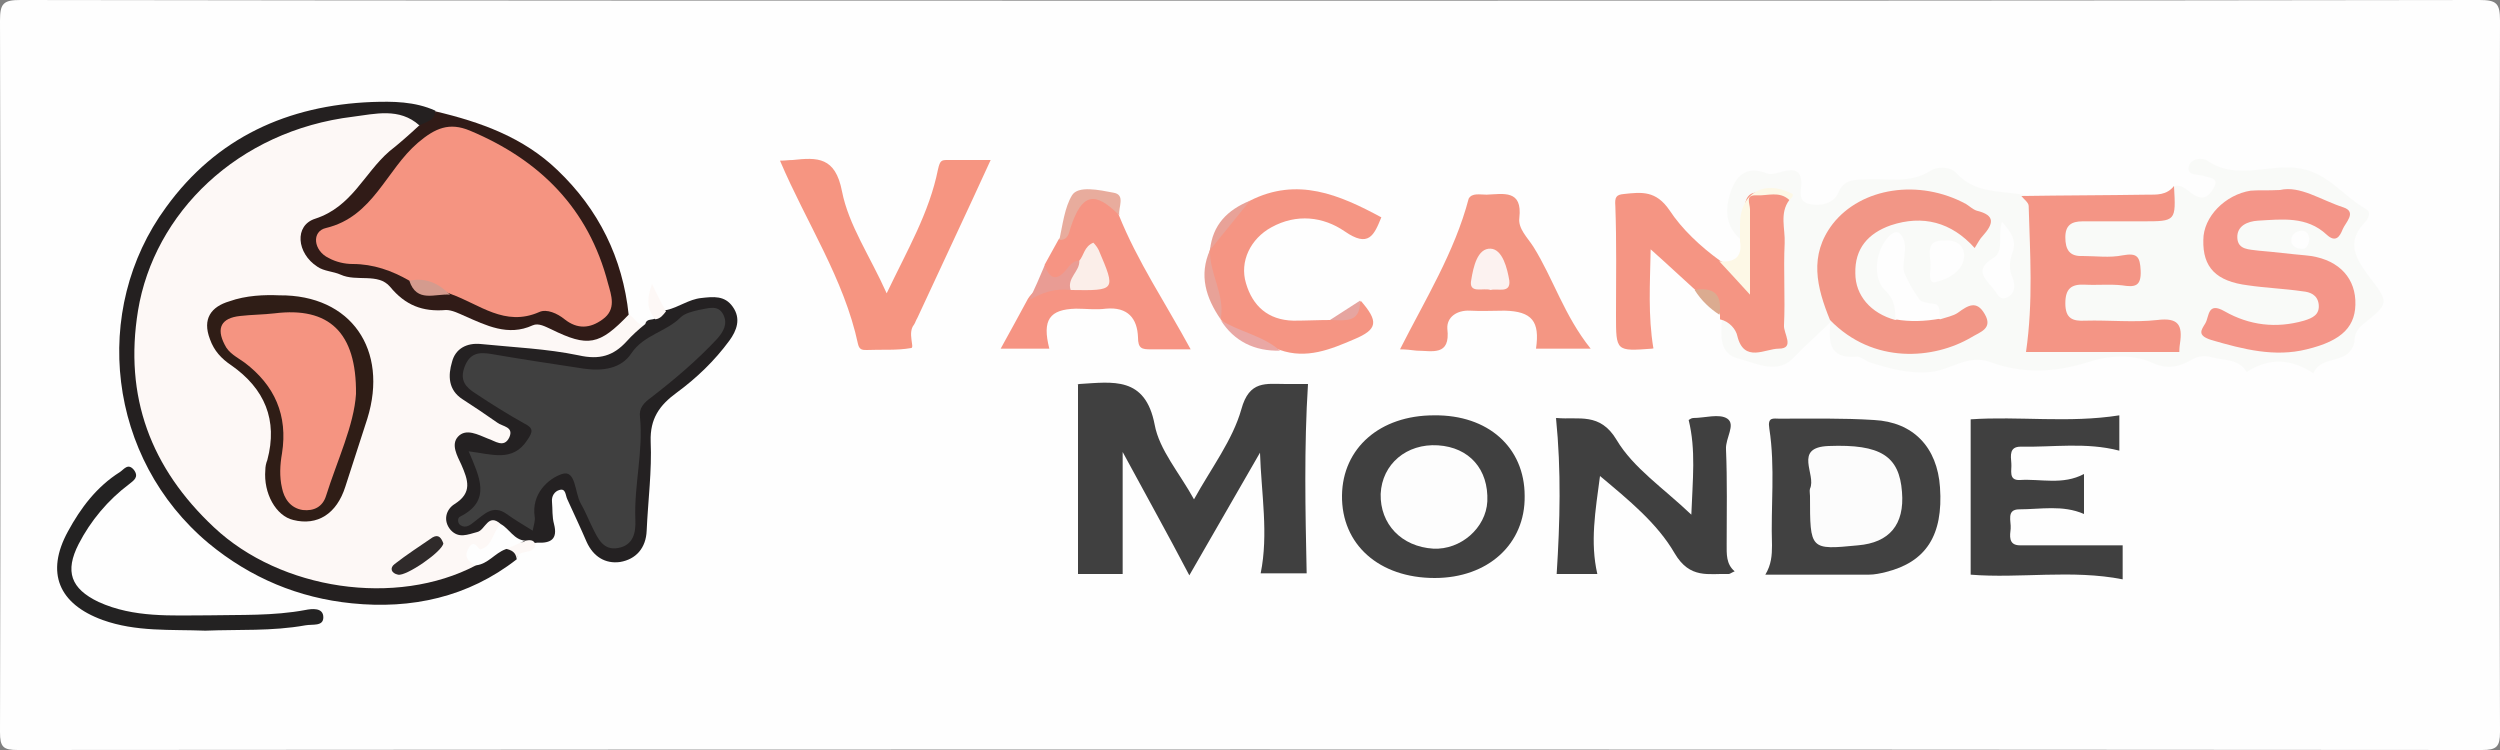 <?xml version="1.0" encoding="utf-8"?>
<!-- Generator: Adobe Illustrator 26.0.2, SVG Export Plug-In . SVG Version: 6.00 Build 0)  -->
<svg version="1.1" id="Layer_1" xmlns="http://www.w3.org/2000/svg" xmlns:xlink="http://www.w3.org/1999/xlink" x="0px" y="0px"
	 viewBox="0 0 375 112.5" style="enable-background:new 0 0 375 112.5;" xml:space="preserve">
<rect x="0" y="0" width="375" height="112.5" fill="#808080" stroke="none"/>
<style type="text/css">
	.st0{fill:#FEFEFE;}
	.st1{fill:#FDF8F6;}
	.st2{fill:#F9FAF8;}
	.st3{fill:#404040;}
	.st4{fill:#F59583;}
	.st5{fill:#414141;}
	.st6{fill:#F69581;}
	.st7{fill:#242020;}
	.st8{fill:#F49585;}
	.st9{fill:#242122;}
	.st10{fill:#F49683;}
	.st11{fill:#301B17;}
	.st12{fill:#F69483;}
	.st13{fill:#232222;}
	.st14{fill:#FDF8E6;}
	.st15{fill:#E8AC9D;}
	.st16{fill:#E99C94;}
	.st17{fill:#E9A7A4;}
	.st18{fill:#E8A298;}
	.st19{fill:#DBAB90;}
	.st20{fill:#E6A5A0;}
	.st21{fill:#2F1D16;}
	.st22{fill:#2F2A2A;}
	.st23{fill:#F49588;}
	.st24{fill:#F29686;}
	.st25{fill:#FCFCFC;}
	.st26{fill:#FDFDFD;}
	.st27{fill:#FCF2F0;}
	.st28{fill:#F59481;}
	.st29{fill:#D49B8E;}
	.st30{fill:#FBEEE9;}
</style>
<g>
	<path class="st0" d="M187.5,0.1c61.5,0,123,0,184.4-0.1c2.6,0,3.1,0.5,3.1,3.1c-0.1,35.6-0.1,71.2,0,106.7c0,2.2-0.5,2.7-2.7,2.7
		c-123.2-0.1-246.4-0.1-369.6,0c-2.2,0-2.7-0.4-2.7-2.7C0.1,74.2,0.1,38.7,0,3.1C0,0.5,0.5,0,3.1,0C64.5,0.1,126,0.1,187.5,0.1z"/>
	<path class="st1" d="M94.3,47.2c0.9,0.3,1.2,1.6,2.4,1.6c-1.8,4.4-5,6.3-9.3,5.8c-4.4-0.5-8.9-1.3-13.3-1.7
		c-2.1-0.2-4.4-0.4-5.3,2.3c-0.8,2.4,0.6,4,2.5,5.3c1.4,0.9,2.8,1.7,4.1,2.6c1.1,0.7,2,1.7,1.2,3.1c-0.6,1.2-1.8,1.2-2.9,1
		c-0.5-0.1-1-0.2-1.4-0.4c-2.2-0.7-3.3,0-2.4,2.3c1.1,2.8,1.2,5.2-1,7.5c-0.5,0.5-0.7,1.4-0.1,2.1c0.6,0.6,1.3,0.4,2.1,0.3
		c1.5-0.3,2.6-2.2,4.4-0.8c0.4,2.3-0.8,4.4-2.4,4.8c-2.1,0.5-0.9,1.8-1.4,2.6c-4.3,3.5-9.6,3.8-14.6,3.8c-15.8,0-29.7-9-35.3-23.9
		C12.9,42.2,28.8,20.7,49.8,17c3.3-0.6,6.7-1,10-0.5c1.4,0.2,2.7,0.4,3.4,1.9c-0.2,1.9-1.8,2.9-3,4.1c-2.1,2.2-4.7,4-6,7
		c-0.9,1.9-3.2,2.2-4.9,3.2c-1.5,0.9-3.4,1.6-3,3.8c0.3,2,1.9,3.1,3.8,3.7c1.6,0.4,3.1,0.8,4.8,0.9c0.9,0.1,1.9,0,2.5,0.6
		c3.4,3.6,8.2,3.5,12.5,5c3.2,1.1,6.2,2.5,9.8,1.4c1.1-0.3,2.3,0.1,3.2,0.6c3.4,1.9,6.6,1.8,9.6-1C93,47.3,93.6,47.1,94.3,47.2z"/>
	<path class="st2" d="M326.1,27.9c1.5-0.3,2.2,1,3.3,1.5c1.5,0.7,2.2-0.4,2.7-1.3c0.8-1.5-0.8-1.4-1.5-1.7c-0.9-0.3-2.5,0-2.3-1.3
		c0.2-1.4,2.1-1.5,2.8-1c4.5,3.1,9.4,0.3,14.1,1.2c4.1,0.8,6.3,4.1,9.6,6c1,0.5,0.5,1.5-0.2,2.2c-2.7,2.9-1.2,5.3,0.7,7.9
		c3.1,4,3.1,4.1-0.8,7.2c-0.7,0.6-1.2,1.2-1.3,2.2c0,0.9-0.4,1.7-1.1,2.3c-1.6,1.2-4.2,0.7-5.1,2.9c-3.3-2.2-6.6-2.4-10-0.2
		c-1.2-2-3.3-1.7-5.2-2.2c-1.4-0.4-2.3-0.1-3.5,0.6c-1.7,0.9-3.3,1.2-5.5,0.2c-2.9-1.3-6.5-1.1-9.5-0.1c-5.1,1.6-9.9,1.8-14.8,0
		c-3.3-1.2-5.9,1.2-8.9,1.5c-3.3,0.3-6.1-0.5-9-1.4c-0.7-0.2-1.4-0.9-2-0.9c-4.5,0.4-4.3-2.5-4-5.5c1.6-0.4,2.4,1,3.5,1.7
		c4.5,3,12.6,3.1,17,0.1c0.7-0.5,1.8-0.9,1.3-1.9c-0.5-1.1-1.5-0.4-2.3,0c-1,0.4-2,1-3.2,0.4c-0.2-0.2-0.3-0.4-0.5-0.5
		c-3.2-3.2-5.1-6.6-6.1-11.2c-1.9,2.3-2.4,4.4-0.5,6.7c1.3,1.6,2,3.2,0.6,5c-3.6,0.7-4.8-2.1-6.1-4.4c-1.4-2.4-1-5.1,0.6-7.4
		c3.1-4.7,10.1-5.8,15.3-2.5c0.7,0.5,1.4,2.4,2.6,0.8c1.2-1.6-0.4-2.1-1.4-2.7c-4.7-2.7-9.6-3.5-14.6-1.3c-5.5,2.3-7.9,7.3-6.4,13.1
		c0.3,1.4,1.5,2.7,0.4,4.2c-1.8,1.8-3.8,3.5-5.6,5.4c-2.5,2.8-5.7,1-8.4,0.3c-2.9-0.7-2.7-3.4-2.5-5.9c1.8-0.7,2.5,0.7,3.1,1.9
		c0.9,2,2.5,1.8,4.1,1.5c1.9-0.4,1.5-2,1.5-3.3c0.1-5.8-0.3-11.6,0.2-17.4c-2.9-2-4.7-1.4-5,1.6c-0.1,1.3,0.2,2.8-1,3.8
		c-2.5-2.1-2.5-4.7-1.5-7.5c0.9-2.4,2.5-3.6,5.3-2.5c0.7,0.3,1.7-0.1,2.5-0.3c1.6-0.4,2.7-0.2,2.7,1.8c0,1.1-0.6,2.7,1.2,3.1
		c1.7,0.4,3.6-0.1,4.3-1.6c0.9-2.2,2.5-2,4.2-2.1c3.3-0.2,6.6,0.7,9.7-1.3c0.9-0.6,2.9-0.7,3.9,0.4c2.7,3,6.5,2.6,9.9,3.2
		c2.3,0.7,2.4,2.6,2.4,4.5c0,4.9,0.2,9.7-0.1,14.6c-0.2,2.4,0.7,3,2.9,3c5.2,0,10.5-0.2,15.7,0.1c0.7,0,1.6,0.5,1.7-0.7
		c0.1-1-0.5-1.7-1.5-1.7c-2.1-0.1-4.2,0-6.4,0c-2,0-4,0.1-6-0.1c-2.3-0.2-3.2-1.6-3.1-3.8c0.1-2.1,1.2-3.2,3.2-3.4
		c1.6-0.1,3.2-0.1,4.9-0.1c1,0,2.6,0.4,2.6-1.3c0-1.3-1.5-1-2.4-1.1c-1.2,0-2.5,0-3.7-0.1c-2.3-0.2-4.3-0.9-4.3-3.6
		c0-2.7,1.9-3.6,4.2-3.7c2.5-0.1,5-0.3,7.5,0C324,32.4,325.5,30.9,326.1,27.9z"/>
	<path class="st3" d="M168.4,67.8c0,6.4,0,12.3,0,18.3c-2,0-4.5,0-6.7,0c0-9.4,0-18.8,0-28.4c-0.2,0.1,0-0.1,0.2-0.1
		c5-0.3,9.9-1.2,11.3,6.1c0.7,3.8,3.7,7.2,5.9,11.2c2.6-4.7,5.8-8.9,7.1-13.5c1.2-4.4,3.7-3.8,6.7-3.8c1.2,0,2.5,0,3.3,0
		c-0.6,9.5-0.4,18.9-0.2,28.4c-1.8,0-4.5,0-6.9,0c1.2-5.9,0.1-11.9-0.1-18.1c-3.4,5.9-6.8,11.8-10.6,18.4
		C175.1,80,171.8,74.1,168.4,67.8z"/>
	<path class="st4" d="M268.4,30c-1.5,2-0.6,4.3-0.7,6.5c-0.2,4.1,0.1,8.2-0.1,12.3c-0.1,1.2,1.7,3.5-0.8,3.5c-2,0-5.2,2.2-6.2-1.9
		c-0.2-1-1.2-2.2-2.6-2.5c0-0.2,0-0.5,0-0.7c-0.7-1.8-1.9-3.1-3.7-3.7c-2-1.8-4-3.7-6.7-6.1c-0.1,5.3-0.4,9.9,0.4,14.8
		c0.2-0.1,0,0.1-0.2,0.1c-5.4,0.4-5.4,0.4-5.4-5c0-5.5,0.1-11-0.1-16.4c-0.1-1.3,0.1-1.7,1.3-1.8c2.7-0.3,4.8-0.5,6.8,2.4
		c1.9,2.9,4.7,5.5,7.6,7.6c1,0.5,2,1,3.2,1.8c1.1-2.9,0.7-5.9,0.5-8.7c-0.1-2.5,0.5-3.8,3.1-3.2C266,29.3,267.8,27.7,268.4,30z"/>
	<path class="st3" d="M239.6,86.1c-2.2,0-4.3,0-6.1,0c0.5-7.8,0.7-15.5-0.1-23.4c-0.1,0.1,0,0,0.1,0c3.3,0.3,6.5-0.9,9,3.3
		c2.5,4.2,7,7.2,11.2,11.2c0.2-5.3,0.7-9.7-0.4-14.2c0.2-0.1,0.4-0.3,0.7-0.3c1.7,0,3.9-0.7,5.1,0.1c1.3,0.9-0.3,2.9-0.2,4.6
		c0.2,4.7,0.1,9.5,0.1,14.2c0,1.5-0.1,3,1.2,4.1c-0.5,0.2-0.7,0.4-0.9,0.4c-3-0.1-5.8,0.8-8.1-3.1c-2.6-4.5-6.9-8-11.2-11.6
		C239.3,76.7,238.5,81.3,239.6,86.1z"/>
	<path class="st5" d="M264.8,86.2c0.9-1.5,1-2.9,1-4.4c-0.2-5.8,0.5-11.7-0.4-17.5c-0.3-1.8,0.6-1.5,1.5-1.5c4.7,0,9.5-0.1,14.2,0.2
		c5.9,0.3,9.5,4.1,9.9,10.1c0.5,7.2-2.1,11.2-8.1,12.7c-0.8,0.2-1.7,0.4-2.6,0.4C275.2,86.2,270.1,86.2,264.8,86.2z"/>
	<path class="st6" d="M117,24.1c0.7,0,1.3-0.1,1.9-0.1c3.7-0.4,6.4-0.5,7.4,4.7c1,5.1,4.2,9.7,6.7,15.3c3.1-6.5,6.4-12.1,7.7-18.6
		c0.3-1.3,0.5-1.4,1.4-1.4c2.1,0,4.2,0,6.5,0c-3.7,8.1-7.4,15.9-11,23.7c-0.2,0.3-0.3,0.7-0.5,1c-1,1.2,0.1,3.4-0.4,3.5
		c-2.2,0.4-4.5,0.2-6.7,0.3c-0.6,0-1.1,0-1.3-0.9C126.6,41.8,121,33.5,117,24.1z"/>
	<path class="st3" d="M215.1,62.3c8.1-0.1,13.6,4.8,13.6,12.1c0.1,7.2-5.5,12.3-13.5,12.3c-8.3,0-14-5-13.9-12.4
		C201.4,67.2,207,62.3,215.1,62.3z"/>
	<path class="st7" d="M62.9,18.8c-3-2.7-6.7-1.7-9.9-1.3c-17.4,2.1-29.9,14.5-32.3,29.1c-2.1,12.9,1.9,23.6,11.4,32.5
		c10,9.4,27.3,12,39.3,5.7c1.3-1.4,2.6-2.8,4.7-2.9c1.2,0.2,1.7,0.8,1.4,2c-7.3,5.7-15.8,7.5-24.7,6.6c-8-0.8-15.2-3.8-21.5-9
		c-15.2-12.7-17.7-35-6.4-50.4c7.6-10.5,18.3-15.3,30.9-15.8c3.1-0.1,6.4-0.1,9.5,1.3C65.9,18.9,64.6,19.1,62.9,18.8z"/>
	<path class="st3" d="M312.6,71.1c0,2.2,0,4.1,0,6c-3.2-1.4-6.5-0.7-9.7-0.7c-2,0-1.2,1.8-1.3,2.9c-0.1,1-0.4,2.5,1.4,2.5
		c5.1,0,10.2,0,15.4,0c0,1.3,0,3.2,0,5.1c-7.6-1.5-15.5-0.1-22.8-0.7c0-7.7,0-15.4,0-23.3c7.2-0.5,14.7,0.6,22.3-0.6
		c0,1.7,0,3.5,0,5.3c-5-1.3-9.9-0.5-14.8-0.6c-1.7,0-1.5,1.3-1.4,2.5c0.1,1-0.5,2.6,1.3,2.5C306.1,71.8,309.4,72.8,312.6,71.1z"/>
	<path class="st8" d="M326.1,27.9c0.3,5.3,0.3,5.3-4.7,5.3c-3,0-6,0-9,0c-1.7,0-2.6,0.6-2.6,2.4c0,1.8,0.6,2.9,2.6,2.8
		c2,0,4,0.3,6-0.1c2.2-0.4,2.6,0.2,2.7,2.3c0.1,2.4-0.9,2.5-2.8,2.2c-1.8-0.2-3.7,0-5.6-0.1c-2-0.1-2.9,0.6-2.9,2.8
		c0,2.3,1.1,2.7,3,2.6c3.6-0.1,7.3,0.3,10.8-0.1c3.2-0.4,3.8,0.8,3.4,3.5c-0.1,0.6-0.1,1.2-0.1,1.3c-7.8,0-15.5,0-23,0
		c1.1-7.6,0.6-14.8,0.4-21.9c0-0.5-0.7-1-1.1-1.5c6.3-0.1,12.6-0.1,18.9-0.2C323.5,29.2,325,29.3,326.1,27.9z"/>
	<path class="st9" d="M75.1,78.6c-1.9-1.7-2.3,0.9-3.5,1.2c-1.5,0.4-2.8,1-4-0.3c-1.2-1.4-0.7-3.1,0.6-3.9c2.7-1.7,2-3.6,1-5.9
		c-0.6-1.3-1.6-3-0.5-4.2c1.2-1.3,3-0.3,4.5,0.3c1,0.3,2.4,1.5,3.2-0.2c0.7-1.6-1-1.6-1.8-2.2c-1.7-1.2-3.5-2.4-5.2-3.5
		c-2.2-1.4-2.2-3.6-1.6-5.6c0.5-2,2.2-2.9,4.3-2.7c4.9,0.5,9.9,0.7,14.7,1.7c3.1,0.7,5.2,0.1,7.2-2.1c0.8-0.9,1.8-1.8,2.8-2.6
		c0.2-0.9,1.1-0.5,1.6-0.9c0.3-0.7,0.8-1.2,1.6-1.2c1.8-0.4,3.3-1.6,5.2-1.8c1.8-0.2,3.5-0.4,4.7,1.3c1.3,1.8,0.6,3.6-0.5,5.1
		c-2.2,3-4.9,5.6-7.9,7.8c-2.6,1.9-4,3.9-3.9,7.3c0.2,4.4-0.4,8.9-0.6,13.4c-0.1,2.6-1.6,4.3-4,4.7c-2.2,0.3-4-0.8-5-3
		c-0.9-2.1-1.9-4.2-2.9-6.4c-0.3-0.6-0.2-1.7-1.2-1.4c-0.7,0.2-1.2,0.9-1.1,1.8c0.1,1.1,0,2.2,0.3,3.3c0.6,2.3-0.5,2.9-2.5,2.8
		c-0.7,0.1-1.3,0.1-2,0C76.6,81.3,75.6,80.2,75.1,78.6z"/>
	<path class="st10" d="M210,52.4c3.8-7.5,8.2-14.6,10.3-22.6c0.5-0.9,1.7-0.6,2.7-0.6c2.5-0.1,5.4-0.8,4.9,3.5
		c-0.2,1.6,1.2,2.9,2.1,4.3c3,4.8,4.6,10.3,8.6,15.3c-3.1,0-5.7,0-8.2,0c0.6-4.1-0.6-5.6-4.7-5.7c-1.7,0-3.5,0.1-5.2,0
		c-2-0.1-3.5,1-3.4,2.7c0.5,4.2-2.3,3.3-4.6,3.3C211.7,52.5,210.8,52.4,210,52.4z"/>
	<path class="st11" d="M62.9,18.8c1-0.5,2.3-0.7,2.4-2.1c6.8,1.6,13.2,3.9,18.3,8.8c6.2,5.9,9.8,13.2,10.7,21.7
		c-4.4,4.6-6.1,4.9-11.6,2.2c-0.9-0.4-1.9-1-2.8-0.6c-3.7,1.7-7,0-10.2-1.4c-0.9-0.4-1.9-0.9-2.8-0.9c-3.5,0.3-6.1-0.7-8.4-3.5
		c-1.8-2.1-5-0.7-7.4-1.8c-1.1-0.5-2.5-0.5-3.5-1.2c-3.1-2-3.5-6.2-0.3-7.2c5.5-1.8,7.3-6.8,11.1-10.1
		C59.8,21.6,61.4,20.2,62.9,18.8z"/>
	<path class="st4" d="M187.5,30.1c7.1-3.6,13.4-0.9,19.7,2.5c-1.1,2.7-1.9,4.6-5.5,2.1c-3.2-2.2-7.2-2.7-11-0.6
		c-3.1,1.7-4.8,5.1-3.8,8.4c1,3.4,3.3,5.5,7.1,5.6c1.9,0,3.7-0.1,5.6-0.1c1.9-0.3,3.8-0.8,4.5-2.9c2.7,3.1,2.6,4.3-1,5.8
		c-3.5,1.5-7.1,3-11.1,1.6c-3.2-1.1-6.5-2-8.9-4.6l0-0.1c-0.6-3.5-2.6-6.7-1.6-10.4l0,0C182.7,34.4,184.8,32,187.5,30.1z"/>
	<path class="st12" d="M156.7,39.7c0.7-1.3,1.4-2.5,2.1-3.8c1.2-0.9,1.2-2.4,1.8-3.6c0.8-1.6,1.3-3.1,3.6-3.1c2.3,0,3,1.3,3.6,3
		c2.8,7,7,13.2,10.8,20.2c-2.1,0-4,0-6,0c-1.3,0-1.9-0.1-1.9-1.8c-0.1-2.8-1.5-4.6-4.8-4.3c-1.5,0.2-3,0-4.5,0c-4,0.1-5.1,1.7-4,6
		c-1.2,0-2.3,0-3.4,0c-1.1,0-2.2,0-3.9,0c1.5-2.7,2.8-5.1,4.1-7.5c1.3-2,3.4-2.4,5.5-2.4c1.2,0,2.4,0.1,3.7,0c0.7,0,1.6,0.1,1.7-0.9
		c0.1-1.1-0.4-2.3-1.2-3c-1-1-1.3,0.6-2,0.9c-0.7,0.6-1.4,1.4-2.2,1.9C157.7,43.2,156.7,42.4,156.7,39.7z"/>
	<path class="st13" d="M30.8,94.6c-5.2-0.2-10.4,0.2-15.4-1.6c-6.6-2.4-8.6-7.1-5.2-13.3c1.9-3.5,4.3-6.7,7.8-8.9
		c0.6-0.4,1.2-1.4,2.1-0.3c0.8,1.1-0.1,1.6-0.7,2.1c-3.2,2.4-5.8,5.5-7.6,9c-2.1,4.1-1.2,6.7,3,8.7c5.3,2.4,10.9,2,16.5,2
		c4.8-0.1,9.7,0.1,14.5-0.8c1-0.2,2.7-0.4,2.7,1.1c0,1.4-1.6,1-2.7,1.2C40.8,94.7,35.8,94.4,30.8,94.6z"/>
	<path class="st14" d="M268.4,30c-1.5-1.4-3.3-0.6-4.9-0.7c-1.8-0.1-1,1.2-1,2.1c0,3.9,0,7.8,0,12.8c-2-2.2-3.3-3.6-4.6-5
		c2.2,0.2,3.5-0.6,3.1-3c0-0.9,0-1.7,0-2.6c0-4.5,3.5-6.7,7.7-4.6C269.2,29.1,268.8,29.7,268.4,30z"/>
	<path class="st15" d="M167.9,32.3c-3.7-3.7-5.6-3.3-7.3,1.8c-0.3,1-0.4,1.9-1.7,1.9c0.5-2.3,0.8-4.9,1.9-6.7
		c0.9-1.5,4.1-0.8,6.2-0.4C168.9,29.2,167.7,31.1,167.9,32.3z"/>
	<path class="st16" d="M160.6,43.5c-2.3-0.3-4.3,0.4-6.2,1.5c0.8-1.7,1.6-3.5,2.3-5.2c0.7,1.9,1.7,2.5,3.2,0.7c0.5-0.6,1-1.4,2-1.4
		C163.1,41,161.5,42.1,160.6,43.5z"/>
	<path class="st17" d="M183.1,48c2.8,1.8,6.3,2.3,8.9,4.6C188.2,52.7,185.1,51.2,183.1,48z"/>
	<path class="st18" d="M181.5,37.5c-0.1,3.6,2.3,6.7,1.6,10.4C180.9,44.7,179.8,41.3,181.5,37.5z"/>
	<path class="st18" d="M187.5,30.1c-2,2.5-4,4.9-6,7.4C181.9,33.7,184.1,31.5,187.5,30.1z"/>
	<path class="st1" d="M99.9,46.7c-0.4,0.5-0.8,1.1-1.6,1.2c-1.3-1.5-1.3-3.1-0.5-5.3C98.6,44.2,99.2,45.5,99.9,46.7z"/>
	<path class="st19" d="M254.2,43.5c2.9-0.5,4.2,0.7,3.7,3.7C256.5,46.3,255.2,45.1,254.2,43.5z"/>
	<path class="st1" d="M78.8,81.1c0.6-0.1,1.2-0.2,1.5,0.5c-0.1,1.8-2.7,0.6-2.8,2.3c-0.1-1.1-0.8-1.4-1.7-1.6
		C76,80.2,78,82,78.8,81.1z"/>
	<path class="st20" d="M204,45.1c0.1,3.5-2.4,2.9-4.5,2.9C201,47,202.5,46.1,204,45.1z"/>
	<path class="st21" d="M41.9,44.3c10.8-0.1,16.4,8.2,13.2,18.5c-1.1,3.4-2.2,6.8-3.3,10.2c-1.3,4.1-4.2,5.9-7.8,5
		c-2.6-0.6-4.5-4-4.2-7.5c0-0.5,0.1-1,0.3-1.5c1.6-6-0.4-10.7-5.4-14.2c-1.5-1-2.6-2.2-3.2-3.9c-1.2-3.1,0.2-4.9,2.9-5.7
		C36.9,44.3,39.7,44.2,41.9,44.3z"/>
	<path class="st0" d="M78.8,81.1c-1,0.4-2,0.9-3,1.3c-1.6,0.6-2.6,2.2-4.4,2.4c-1.1-0.5-1.9-1.2-1.1-2.6c0.9-1.5,1.4,0.3,1.8,0.2
		c1.8-0.5,1.8-2.6,3-3.8C76.4,79.3,77.1,81,78.8,81.1z"/>
	<path class="st22" d="M66.5,81.5c-0.1,1.2-5.6,5-6.8,4.7c-1-0.2-1.3-1-0.5-1.6c1.8-1.4,3.8-2.7,5.7-4
		C65.8,80.1,66.2,80.7,66.5,81.5z"/>
	<path class="st23" d="M342,28.5c3-0.7,6.1,1.5,9.5,2.6c2.1,0.7,0.3,2.3-0.1,3.3c-0.4,1-1,2.1-2.4,0.8c-3-2.8-6.7-2.3-10.3-2.1
		c-1.6,0.1-3.2,0.8-3.1,2.6c0.1,1.8,1.8,1.7,3.2,1.9c2.4,0.2,4.7,0.5,7,0.7c4.6,0.4,7.3,3,7.5,6.7c0.2,3.9-1.9,6.1-7.3,7.4
		c-4.8,1.2-9.5,0-14.3-1.4c-2.2-0.7-1.5-1.5-0.9-2.5c0.6-1,0.3-3.3,2.9-1.8c3.7,2.1,7.7,2.6,11.9,1.4c1.3-0.4,2.4-0.9,2.2-2.5
		c-0.2-1.4-1.3-1.8-2.4-1.9c-2.7-0.4-5.5-0.5-8.2-0.9c-4.8-0.6-6.8-2.7-6.7-6.8c0-3.5,3.3-6.8,7.1-7.4C338.8,28.5,340,28.6,342,28.5
		z"/>
	<path class="st24" d="M274.5,48c-2-4.9-3.2-9.7,0.4-14.4c4.3-5.5,13-6.8,20-3c0.5,0.3,1,0.8,1.6,1c2.9,0.7,2.5,2,0.9,3.8
		c-0.4,0.4-0.7,1-1.2,1.8c-3.5-3.9-7.8-5-12.6-3.4c-3.4,1.2-5.4,3.5-5.3,7.2c0,3.3,2.3,6,6,7c2.2-1.4,4.5-1.4,6.7-0.1
		c0.9-0.3,2-0.5,2.7-1c1.5-1.1,2.8-1.9,4,0.2c1.3,2.2-0.7,2.7-2,3.5C290.1,53.9,281,54.7,274.5,48C274.5,48,274.5,48,274.5,48z"/>
	<path class="st0" d="M291,47.8c-2.2,0.4-4.5,0.5-6.7,0.1c0-1.6-0.1-3-1.5-4.3c-2.1-2-1.4-6.4,0.7-8.3c1-0.9,1.6-0.4,2,0.5
		c0.3,0.7,0.3,1.5,0.2,2.2c-0.4,3.6-0.6,7.1,4.5,7.6C291.1,45.7,290.9,47,291,47.8z"/>
	<path class="st0" d="M300.3,33.3c1.4,1.5,2.2,2.8,1.6,4.5c-0.5,1.4-0.6,2.6,0,3.9c0.4,1.1,0.4,2.3-0.8,2.9
		c-1.3,0.6-1.5-0.7-2.2-1.4c-1.4-1.6-2.6-2.9,0.1-4.5C300.7,37.6,299.6,35.4,300.3,33.3z"/>
	<path class="st0" d="M291.7,36.1c2-0.2,3.1,1,2.9,2.6c-0.3,2.1-2.5,3.2-4.2,3.6c-1.3,0.4-0.8-1.7-0.8-2.6
		C289.5,38.1,288.8,35.9,291.7,36.1z"/>
	<path class="st0" d="M346.4,35.8c-0.1,1.1-0.5,1.7-1.4,1.5c-0.8-0.1-1.4-0.6-1.3-1.4c0.1-0.8,0.7-1.2,1.5-1.3
		C346.2,34.6,346.3,35.4,346.4,35.8z"/>
	<path class="st25" d="M271.5,74.4c0-0.4-0.1-0.8,0-1.1c1-2.1-2.6-6.2,2.8-6.4c7.8-0.3,10.6,1.5,11,6.9c0.4,4.9-1.9,7.6-6.6,8
		C271.5,82.5,271.5,82.5,271.5,74.4z"/>
	<path class="st26" d="M223.1,75.2c-0.2,4-4,7.3-8.1,7.1c-4.8-0.3-8-3.7-7.9-8.2c0.2-4.5,3.9-7.6,8.6-7.3
		C220.4,67.1,223.3,70.4,223.1,75.2z"/>
	<path class="st3" d="M79.9,79.6c-1.6-1-2.8-1.7-3.9-2.5c-2.1-1.5-3.4,0.1-4.9,1.2c-0.5,0.4-1.2,1-2,0.5c-0.5-0.3-0.5-1.1-0.1-1.3
		c4.8-2.4,2.9-6,1.3-9.8c3.4,0.4,6.6,1.7,8.8-1.7c0.9-1.3,0.9-1.8-0.5-2.5c-2.5-1.4-4.9-2.9-7.3-4.5c-1.4-0.9-2.4-1.9-1.6-4
		c0.8-2.1,2.2-2.2,4-1.9c4.6,0.8,9.3,1.5,13.9,2.2c2.8,0.4,5.6,0,7.1-2.3c1.9-2.8,5.2-3.2,7.4-5.4c0.6-0.6,1.8-0.9,2.7-1.1
		c1.3-0.2,2.9-0.9,3.7,0.7c0.7,1.4,0,2.6-1,3.7c-3,3.2-6.3,6-9.8,8.7c-1.1,0.8-1.9,1.6-1.7,3c0.5,5.1-0.9,10.2-0.7,15.3
		c0.1,2-0.3,3.9-2.6,4.3c-2.2,0.4-3-1.4-3.8-3c-0.6-1.2-1.1-2.5-1.8-3.7c-0.9-1.6-0.7-5.1-2.8-4.4c-2.1,0.7-4.6,3-4.1,6.4
		C80.3,78.1,80.1,78.6,79.9,79.6z"/>
	<path class="st27" d="M223.6,43.5c-1.1-0.4-3.4,0.7-2.9-1.6c0.3-1.8,0.9-4.7,2.9-4.6c1.8,0.1,2.5,3,2.8,4.8
		C226.6,44.1,224.6,43.2,223.6,43.5z"/>
	<path class="st28" d="M61.4,42.1c-2.6-1.5-5.4-2.5-8.5-2.5c-1.2,0-2.5-0.3-3.6-0.9c-2.3-1.1-2.6-4-0.4-4.5c7.1-1.7,9-8.7,13.8-12.8
		c2.6-2.2,4.7-3.1,7.8-1.8c10.5,4.4,17.8,11.7,20.7,22.9c0.5,1.8,1.3,3.9-0.8,5.4c-1.9,1.4-3.8,1.5-5.7,0c-1.1-0.9-2.7-1.6-3.8-1.1
		c-5.2,2.3-9-1.2-13.3-2.7C65.6,43.2,63.3,43.4,61.4,42.1z"/>
	<path class="st29" d="M61.4,42.1c2.5-0.5,4.4,0.4,6.1,2.1C65.3,44,62.5,45.5,61.4,42.1z"/>
	<path class="st30" d="M160.6,43.5c-0.6-1.8,1.4-2.8,1.3-4.4c0.7-0.8,0.7-2.1,2.1-2.7c0.3,0.3,0.6,0.7,0.8,1.1
		C167.4,43.6,167.4,43.6,160.6,43.5z"/>
	<path class="st28" d="M53.4,59.1c-0.3,4.7-2.8,9.9-4.5,15.3c-0.5,1.6-1.8,2.3-3.5,2.1c-1.9-0.3-2.8-1.8-3.1-3.3
		c-0.4-1.7-0.3-3.5,0-5.2c0.9-5.7-1.1-10.2-5.6-13.6c-1.1-0.8-2.4-1.4-3-2.7c-1.3-2.5-0.5-4,2.3-4.3c1.7-0.2,3.5-0.2,5.2-0.4
		C49.3,46,53.5,49.8,53.4,59.1z"/>
</g>
</svg>
